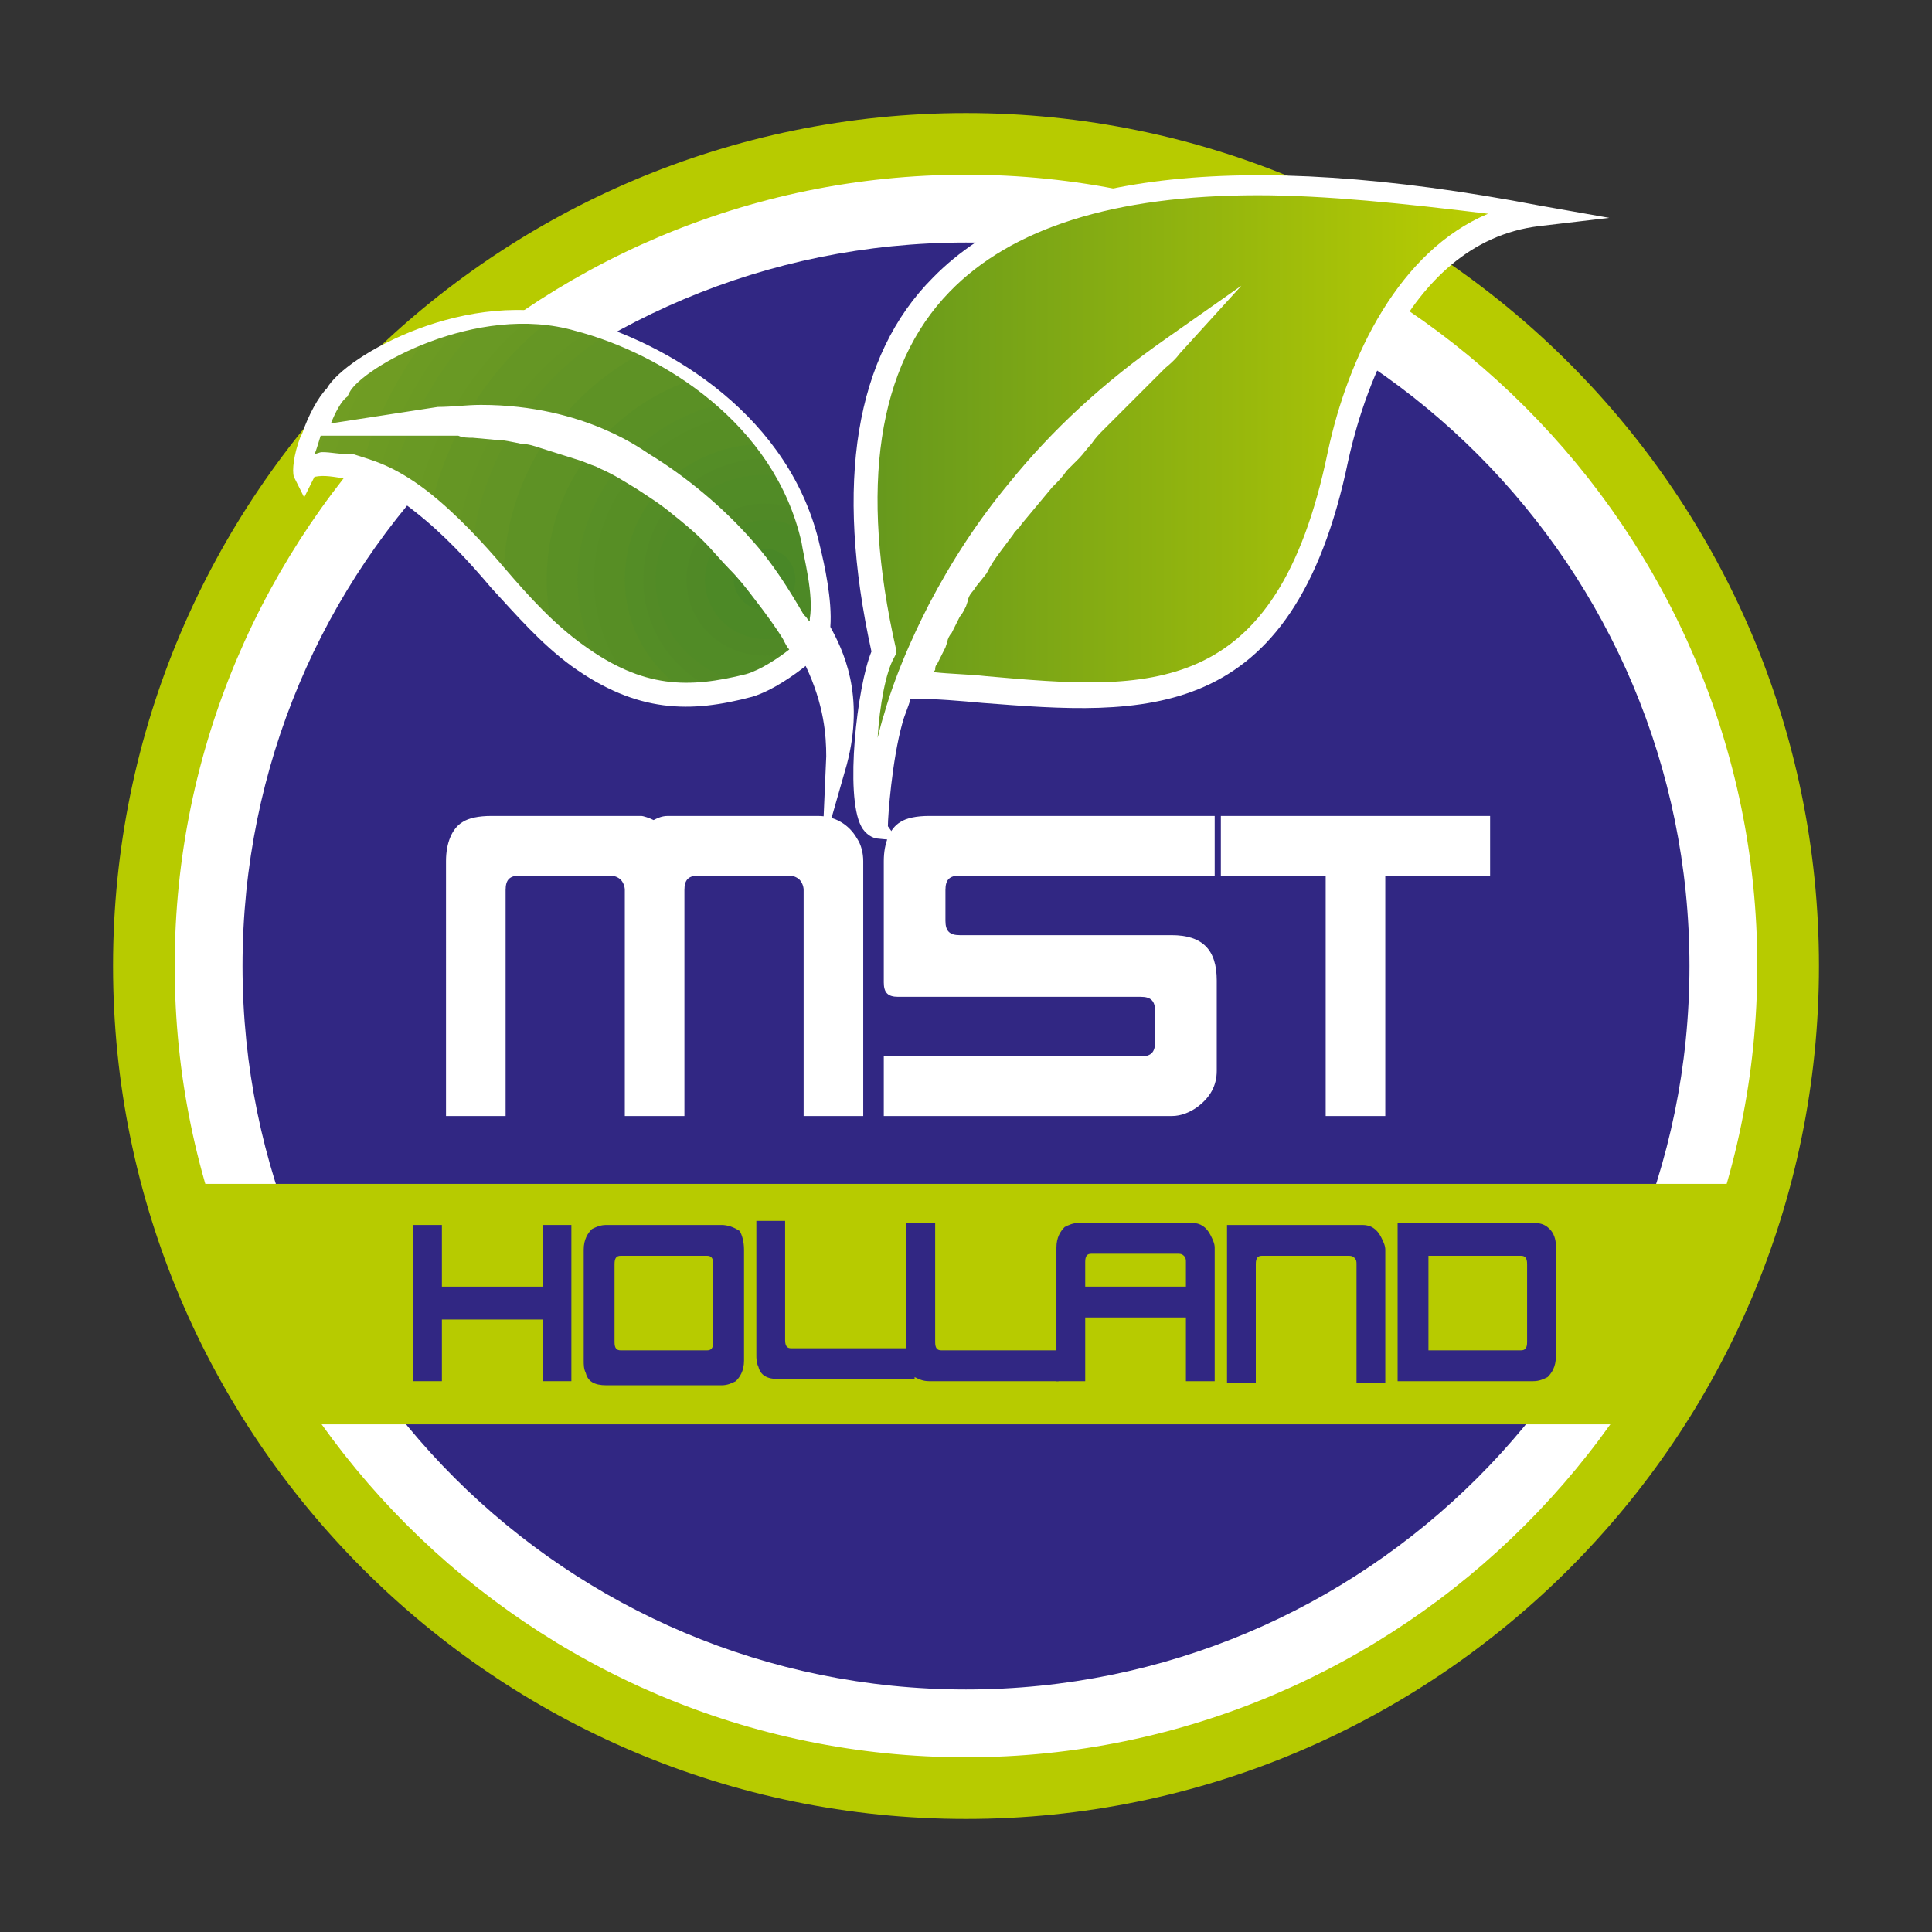 <?xml version="1.0" encoding="utf-8"?>
<!-- Generator: Adobe Illustrator 24.1.1, SVG Export Plug-In . SVG Version: 6.00 Build 0)  -->
<svg version="1.1" id="Layer_1" xmlns="http://www.w3.org/2000/svg" xmlns:xlink="http://www.w3.org/1999/xlink" x="0px" y="0px"
	 viewBox="0 0 94 94" style="enable-background:new 0 0 94 94;" xml:space="preserve">
<rect x="0" y="0" width="94" height="94" fill="#333333" stroke="none"/>
<style type="text/css">
	.st0{fill:#FFFFFF;}
	.st1{fill:#B7CB00;}
	.st2{fill:#312783;}
	.st3{clip-path:url(#SVGID_2_);fill:url(#SVGID_3_);}
	.st4{clip-path:url(#SVGID_5_);fill:#BED000;}
	.st5{clip-path:url(#SVGID_5_);fill:#BACD00;}
	.st6{clip-path:url(#SVGID_5_);fill:#B8CD00;}
	.st7{clip-path:url(#SVGID_5_);fill:#B7CB00;}
	.st8{clip-path:url(#SVGID_5_);fill:#B4CA01;}
	.st9{clip-path:url(#SVGID_5_);fill:#B3C803;}
	.st10{clip-path:url(#SVGID_5_);fill:#B0C706;}
	.st11{clip-path:url(#SVGID_5_);fill:#AFC506;}
	.st12{clip-path:url(#SVGID_5_);fill:#ADC40A;}
	.st13{clip-path:url(#SVGID_5_);fill:#A9C20D;}
	.st14{clip-path:url(#SVGID_5_);fill:#A5C00F;}
	.st15{clip-path:url(#SVGID_5_);fill:#A3BF12;}
	.st16{clip-path:url(#SVGID_5_);fill:#A2BD12;}
	.st17{clip-path:url(#SVGID_5_);fill:#9FBB14;}
	.st18{clip-path:url(#SVGID_5_);fill:#9EBA14;}
	.st19{clip-path:url(#SVGID_5_);fill:#9BB916;}
	.st20{clip-path:url(#SVGID_5_);fill:#9AB816;}
	.st21{clip-path:url(#SVGID_5_);fill:#98B717;}
	.st22{clip-path:url(#SVGID_5_);fill:#97B517;}
	.st23{clip-path:url(#SVGID_5_);fill:#94B519;}
	.st24{clip-path:url(#SVGID_5_);fill:#91B21A;}
	.st25{clip-path:url(#SVGID_5_);fill:#8DB01B;}
	.st26{clip-path:url(#SVGID_5_);fill:#8DAF1B;}
	.st27{clip-path:url(#SVGID_5_);fill:#8BAE1C;}
	.st28{clip-path:url(#SVGID_5_);fill:#8AAD1C;}
	.st29{clip-path:url(#SVGID_5_);fill:#88AC1D;}
	.st30{clip-path:url(#SVGID_5_);fill:#86AB1D;}
	.st31{clip-path:url(#SVGID_5_);fill:#84AA1E;}
	.st32{clip-path:url(#SVGID_5_);fill:#83A81E;}
	.st33{clip-path:url(#SVGID_5_);fill:#81A81F;}
	.st34{clip-path:url(#SVGID_5_);fill:#80A61F;}
	.st35{clip-path:url(#SVGID_5_);fill:#7DA620;}
	.st36{clip-path:url(#SVGID_5_);fill:#7CA420;}
	.st37{clip-path:url(#SVGID_5_);fill:#7AA321;}
	.st38{clip-path:url(#SVGID_5_);fill:#7AA221;}
	.st39{clip-path:url(#SVGID_5_);fill:#76A021;}
	.st40{clip-path:url(#SVGID_5_);fill:#729E22;}
	.st41{clip-path:url(#SVGID_5_);fill:#709D23;}
	.st42{clip-path:url(#SVGID_5_);fill:#6F9C23;}
	.st43{clip-path:url(#SVGID_5_);fill:#6C9B23;}
	.st44{clip-path:url(#SVGID_5_);fill:#6B9A23;}
	.st45{clip-path:url(#SVGID_5_);fill:#699924;}
	.st46{clip-path:url(#SVGID_5_);fill:#689823;}
	.st47{clip-path:url(#SVGID_5_);fill:#659624;}
	.st48{clip-path:url(#SVGID_5_);fill:#649524;}
	.st49{clip-path:url(#SVGID_5_);fill:#629425;}
	.st50{clip-path:url(#SVGID_5_);fill:#5E9225;}
	.st51{clip-path:url(#SVGID_5_);fill:#5A9025;}
	.st52{clip-path:url(#SVGID_5_);fill:#588F26;}
	.st53{clip-path:url(#SVGID_5_);fill:#578E25;}
	.st54{clip-path:url(#SVGID_5_);fill:#548D26;}
	.st55{clip-path:url(#SVGID_5_);fill:#538B26;}
	.st56{clip-path:url(#SVGID_5_);fill:#518B26;}
	.st57{clip-path:url(#SVGID_5_);fill:#508926;}
	.st58{clip-path:url(#SVGID_5_);fill:#4D8926;}
	.st59{clip-path:url(#SVGID_5_);fill:#498727;}
</style>
<g>
	<path class="st0" d="M47,7c22.1,0,40,17.9,40,40c0,22.1-17.9,40-40,40S7,69.1,7,47C7,24.9,24.9,7,47,7"/>
	<path class="st1" d="M47,88.5C24.1,88.5,5.5,69.9,5.5,47S24.1,5.5,47,5.5S88.5,24.1,88.5,47S69.9,88.5,47,88.5 M47,8.5
		C25.8,8.5,8.5,25.8,8.5,47c0,21.2,17.3,38.5,38.5,38.5S85.5,68.2,85.5,47C85.5,25.8,68.2,8.5,47,8.5"/>
	<path class="st2" d="M47,11.8c19.5,0,35.2,15.8,35.2,35.2c0,19.5-15.8,35.2-35.2,35.2S11.8,66.5,11.8,47
		C11.8,27.5,27.5,11.8,47,11.8"/>
</g>
<g>
	<defs>
		<path id="SVGID_1_" d="M43.1,31.7c-0.8,1.4-1.5,8.4-0.2,8.5c-0.1-0.2,0.1-3.2,0.7-5.3c0.7-2.5,1.8-4.8,2.1-5.3
			c1.1-2.1,2.4-4,3.8-5.8c2.1-2.6,4.7-4.9,7.5-6.9c0,0-0.2,0.3-0.7,0.7c-0.2,0.2-0.5,0.5-0.8,0.8c-0.3,0.3-0.6,0.6-1,1
			c-0.4,0.4-0.7,0.8-1.2,1.2C53,21,52.6,21.5,52.1,22c-0.2,0.2-0.5,0.5-0.7,0.7c-0.2,0.3-0.4,0.5-0.6,0.8c-0.2,0.3-0.4,0.5-0.7,0.8
			c-0.2,0.3-0.4,0.5-0.6,0.8c-0.2,0.3-0.4,0.5-0.6,0.8c-0.2,0.3-0.4,0.5-0.6,0.8c-0.4,0.5-0.8,1.1-1.1,1.6c-0.2,0.3-0.3,0.5-0.5,0.8
			c-0.2,0.3-0.3,0.5-0.5,0.8c-0.1,0.3-0.3,0.5-0.4,0.7c-0.1,0.2-0.2,0.5-0.4,0.7c-0.1,0.2-0.2,0.5-0.3,0.7c-0.1,0.2-0.2,0.4-0.3,0.6
			c-0.1,0.3-0.2,0.6-0.3,0.8c9.2,0.5,17.6,3.2,20.5-11.1c0.9-4.2,3.5-10.4,8.8-11.6v-0.4C69.3,9.5,65,9,61.2,9
			C47.2,9,39.4,15.2,43.1,31.7"/>
	</defs>
	<clipPath id="SVGID_2_">
		<use xlink:href="#SVGID_1_"  style="overflow:visible;"/>
	</clipPath>
	
		<linearGradient id="SVGID_3_" gradientUnits="userSpaceOnUse" x1="-363.731" y1="353.5" x2="-362.731" y2="353.5" gradientTransform="matrix(41.21 0 0 -41.21 15021.934 14592.308)">
		<stop  offset="0" style="stop-color:#4A8726"/>
		<stop  offset="1" style="stop-color:#BED000"/>
	</linearGradient>
	<rect x="39.4" y="9" class="st3" width="34.5" height="31.3"/>
</g>
<g>
	<path class="st0" d="M43.7,40.9l-1-0.1c-0.2,0-0.6-0.2-0.8-0.6c-0.8-1.5-0.2-6.8,0.5-8.5c-1.8-8.2-0.8-14.4,3-18.2
		c5-5.1,14.9-6.3,29.5-3.5l3.4,0.6L74.9,11c-6.8,0.8-8.9,9.6-9.3,11.4c-2.7,13-10,12.4-17.8,11.8c-1.1-0.1-2.2-0.2-3.3-0.2l-0.2,0
		c-0.1,0.4-0.3,0.8-0.4,1.2c-0.5,1.8-0.7,4.5-0.7,5L43.7,40.9z M61.2,9.5c-7,0-12,1.6-15,4.7c-3.5,3.6-4.4,9.5-2.6,17.4l0,0.2
		L43.5,32c-0.4,0.7-0.7,2.3-0.8,3.9c0.1-0.4,0.2-0.8,0.3-1.1c0.7-2.5,1.9-4.8,2.2-5.4c1.1-2.1,2.4-4.1,3.9-5.9
		c2.1-2.6,4.6-4.9,7.6-7l3.7-2.6l-3,3.3c0,0-0.2,0.3-0.7,0.7l-0.1,0.1c-0.2,0.2-0.4,0.4-0.7,0.7c-0.3,0.3-0.6,0.6-1,1
		c-0.4,0.4-0.8,0.8-1.2,1.2c-0.2,0.2-0.4,0.4-0.6,0.7c-0.2,0.2-0.4,0.5-0.6,0.7l-0.2,0.2c-0.1,0.1-0.3,0.3-0.4,0.4
		c-0.2,0.3-0.4,0.5-0.7,0.8l-1.5,1.8c-0.1,0.2-0.3,0.3-0.4,0.5l-0.6,0.8c-0.3,0.4-0.5,0.7-0.7,1.1l-0.4,0.5
		c-0.1,0.1-0.2,0.3-0.3,0.4c-0.1,0.1-0.2,0.3-0.2,0.4L47,29.5c-0.1,0.2-0.2,0.4-0.3,0.5l-0.4,0.8c-0.1,0.1-0.2,0.3-0.2,0.4L46,31.5
		c-0.1,0.2-0.2,0.4-0.3,0.6l-0.1,0.2c-0.1,0.1-0.1,0.2-0.1,0.3l-0.1,0.1c0,0,0,0,0,0c0.9,0.1,1.7,0.1,2.6,0.2
		c7.9,0.7,14.1,1.2,16.6-10.9c1-4.7,3.5-9.8,7.8-11.6C68.3,9.9,64.5,9.5,61.2,9.5"/>
</g>
<g>
	<defs>
		<path id="SVGID_4_" d="M16.4,19c-0.8,0.8-1.7,3.4-1.5,3.8c0-0.1,0.1-0.1,0.1-0.2c0.7-0.2,1.3-0.1,2.3,0.1c0.8,0.2,1.7,0.5,3.3,1.7
			c2.9,2.2,4.8,5.4,7.6,7.5c3.1,2.3,5.6,2.2,8.3,1.4c1-0.3,2.4-1.3,2.6-1.6c0,0-0.2-0.3-0.5-0.9c-0.3-0.5-0.8-1.3-1.5-2.2
			c-0.3-0.4-0.7-0.9-1.1-1.4c-0.4-0.5-0.9-0.9-1.3-1.4c-0.5-0.5-1-0.9-1.6-1.4c-0.5-0.4-1.1-0.8-1.7-1.2c-0.6-0.4-1.2-0.7-1.9-1
			c-0.3-0.1-0.6-0.3-1-0.4c-0.2-0.1-0.3-0.1-0.5-0.2c-0.2-0.1-0.3-0.1-0.5-0.2c-0.2-0.1-0.3-0.1-0.5-0.2c-0.2,0-0.3-0.1-0.5-0.1
			c-0.3-0.1-0.6-0.2-0.9-0.2c-0.6-0.1-1.2-0.2-1.7-0.3c-0.3,0-0.5-0.1-0.8-0.1c-0.2,0-0.5,0-0.7-0.1c-0.4,0-0.8-0.1-1.2,0
			c-0.6,0-1,0-1,0s0.3-0.1,0.9-0.1c6.3-0.8,10,2.1,10,2.1c1.9,1.2,3.6,2.6,5,4.2c1,1.1,1.7,2.3,2.4,3.5c0.2,0.4,2.2,3.2,2.1,6.5
			c0.9-3.2-0.2-5.2-0.9-6.4c0.2-1.2-0.2-3-0.5-3.9C38.1,20.8,32.8,17,28,15.7c-0.9-0.3-1.8-0.4-2.6-0.4C21.1,15.4,16.9,17.9,16.4,19
			"/>
	</defs>
	<clipPath id="SVGID_5_">
		<use xlink:href="#SVGID_4_"  style="overflow:visible;"/>
	</clipPath>
	<rect x="14.7" y="14.2" class="st4" width="26.9" height="22.5"/>
	<polygon class="st4" points="42.6,28.2 42.6,37.8 13.7,37.8 13.7,13.2 42.6,13.2 	"/>
	<polygon class="st4" points="42.6,28.2 42.6,37.8 13.7,37.8 13.7,13.2 42.6,13.2 	"/>
	<polygon class="st5" points="42.6,28.2 42.6,37.8 13.7,37.8 13.7,13.2 42.6,13.2 	"/>
	<polygon class="st5" points="42.6,28.2 42.6,37.8 13.7,37.8 13.7,13.2 42.6,13.2 	"/>
	<polygon class="st6" points="42.6,28.2 42.6,37.8 13.7,37.8 13.7,13.2 42.6,13.2 	"/>
	<polygon class="st7" points="42.6,28.2 42.6,37.8 13.7,37.8 13.7,13.2 42.6,13.2 	"/>
	<polygon class="st7" points="42.6,28.2 42.6,37.8 13.7,37.8 13.7,13.2 42.6,13.2 	"/>
	<polygon class="st8" points="42.6,28.2 42.6,37.8 13.7,37.8 13.7,13.2 42.6,13.2 	"/>
	<polygon class="st9" points="42.6,28.2 42.6,37.8 13.7,37.8 13.7,13.2 42.6,13.2 	"/>
	<polygon class="st10" points="42.6,28.2 42.6,37.8 13.7,37.8 13.7,13.2 42.6,13.2 	"/>
	<polygon class="st10" points="42.6,28.2 42.6,37.8 13.7,37.8 13.7,13.2 42.6,13.2 	"/>
	<polygon class="st11" points="42.6,28.2 42.6,37.8 13.7,37.8 13.7,13.2 42.6,13.2 	"/>
	<polygon class="st12" points="42.6,28.2 42.6,37.8 13.7,37.8 13.7,13.2 42.6,13.2 	"/>
	<polygon class="st12" points="42.6,28.2 42.6,37.8 13.7,37.8 13.7,13.2 42.6,13.2 	"/>
	<polygon class="st13" points="42.6,28.2 42.6,37.8 13.7,37.8 13.7,13.2 42.6,13.2 	"/>
	<polygon class="st13" points="42.6,28.2 42.6,37.8 13.7,37.8 13.7,13.2 42.6,13.2 	"/>
	<polygon class="st13" points="42.6,28.2 42.6,37.8 13.7,37.8 13.7,13.2 42.6,13.2 	"/>
	<polygon class="st14" points="42.6,28.2 42.6,37.8 13.7,37.8 13.7,13.2 42.6,13.2 	"/>
	<polygon class="st14" points="42.6,28.2 42.6,37.8 13.7,37.8 13.7,13.2 42.6,13.2 	"/>
	<polygon class="st15" points="42.6,28.2 42.6,37.8 13.7,37.8 13.7,13.2 42.6,13.2 	"/>
	<polygon class="st16" points="42.6,28.2 42.6,37.8 13.7,37.8 13.7,13.2 42.6,13.2 	"/>
	<polygon class="st16" points="42.6,28.2 42.6,37.8 13.7,37.8 13.7,13.2 42.6,13.2 	"/>
	<polygon class="st17" points="42.6,28.2 42.6,37.8 13.7,37.8 13.7,13.2 42.6,13.2 	"/>
	<polygon class="st18" points="42.6,28.2 42.6,37.8 13.7,37.8 13.7,13.2 42.6,13.2 	"/>
	<polygon class="st18" points="42.6,28.2 42.6,37.8 13.7,37.8 13.7,13.2 42.6,13.2 	"/>
	<polygon class="st19" points="42.6,28.2 42.6,37.8 13.7,37.8 13.7,13.2 42.6,13.2 	"/>
	<polygon class="st20" points="42.6,28.2 42.6,37.8 13.7,37.8 13.7,13.2 42.6,13.2 	"/>
	<polygon class="st21" points="42.6,28.2 42.6,37.8 13.7,37.8 13.7,13.2 42.6,13.2 	"/>
	<polygon class="st21" points="42.6,28.2 42.6,37.8 13.7,37.8 13.7,13.2 42.6,13.2 	"/>
	<polygon class="st22" points="42.6,28.2 42.6,37.8 13.7,37.8 13.7,13.2 42.6,13.2 	"/>
	<polygon class="st23" points="42.6,28.2 42.6,37.8 13.7,37.8 13.7,13.2 42.6,13.2 	"/>
	<polygon class="st23" points="42.6,28.2 42.6,37.8 13.7,37.8 13.7,13.2 42.6,13.2 	"/>
	<polygon class="st24" points="42.6,28.2 42.6,37.8 13.7,37.8 13.7,13.2 42.6,13.2 	"/>
	<polygon class="st24" points="42.6,28.2 42.6,37.8 13.7,37.8 13.7,13.2 42.6,13.2 	"/>
	<polygon class="st24" points="42.6,28.2 42.6,37.8 13.7,37.8 13.7,13.2 42.6,13.2 	"/>
	<polygon class="st25" points="42.6,28.2 42.6,37.8 13.7,37.8 13.7,13.2 42.6,13.2 	"/>
	<polygon class="st26" points="42.6,28.2 42.6,37.8 13.7,37.8 13.7,13.2 42.6,13.2 	"/>
	<polygon class="st27" points="42.6,28.2 42.6,37.8 13.7,37.8 13.7,13.2 42.6,13.2 	"/>
	<polygon class="st28" points="42.6,28.2 42.6,37.8 13.7,37.8 13.7,13.2 42.6,13.2 	"/>
	<polygon class="st28" points="42.6,28.2 42.6,37.8 13.7,37.8 13.7,13.2 42.6,13.2 	"/>
	<polygon class="st29" points="42.6,28.2 42.6,37.8 13.7,37.8 13.7,13.2 42.6,13.2 	"/>
	<polygon class="st30" points="42.6,28.2 42.6,37.8 13.7,37.8 13.7,13.2 42.6,13.2 	"/>
	<polygon class="st31" points="42.6,28.2 42.6,37.8 13.7,37.8 13.7,13.2 42.6,13.2 	"/>
	<polygon class="st32" points="42.6,28.2 42.6,37.8 13.7,37.8 13.7,13.2 42.6,13.2 	"/>
	<path class="st32" d="M42.6,28.2v9.6h-29V15.9H7.3c1.6-3.8,4-7.2,7-10.1v7.3h28.3V28.2z"/>
	<path class="st33" d="M42.6,28.2v9.6h-29V16.2H8c1.6-3.7,3.9-7,6.8-9.8v6.8h27.8V28.2z"/>
	<path class="st34" d="M42.6,28.2v9.6h-29v-9.6H6.3c0-8.3,3.5-15.9,9.1-21.3v6.3h27.3V28.2z"/>
	<path class="st35" d="M42.6,28.2v9.6h-29v-9.6H7.1c0-8.1,3.4-15.5,8.8-20.8v5.8h26.7V28.2z"/>
	<path class="st35" d="M42.6,28.2v9.6h-29v-9.6H7.8c0-7.9,3.3-15.1,8.6-20.3v5.3h26.2V28.2z"/>
	<path class="st36" d="M42.6,28.2v9.6h-29v-9.6H8.6c0-7.7,3.2-14.7,8.4-19.8v4.7h25.7V28.2z"/>
	<path class="st37" d="M42.6,28.2v9.6h-29v-9.6H9.3c0-7.5,3.1-14.3,8.2-19.2v4.2h25.1V28.2z"/>
	<path class="st38" d="M42.6,28.2v9.6h-29v-9.6h-3.6c0-7.3,3-13.9,8-18.7v3.7h24.6V28.2z"/>
	<path class="st39" d="M42.6,28.2v9.6h-29v-9.6h-2.8c0-7.1,3-13.5,7.7-18.2v3.2h24.1V28.2z"/>
	<path class="st39" d="M42.6,28.2v9.6h-29v-9.6h-2.1c0-6.9,2.9-13.2,7.5-17.7v2.7h23.5V28.2z"/>
	<path class="st39" d="M42.6,28.2v9.6H16.6v3.9c-0.9-1.3-1.7-2.7-2.3-4.1c-1.3-2.9-2-6.1-2-9.4c0-6.7,2.8-12.8,7.3-17.2v2.1h23V28.2
		z"/>
	<path class="st40" d="M42.6,28.2v9.6H20.2v7c-4.4-4.3-7.1-10.1-7.1-16.6s2.7-12.4,7.1-16.6v1.6h22.5V28.2z"/>
	<path class="st40" d="M42.6,28.2v9.6H20.7v6.5c-4.2-4.1-6.9-9.8-6.9-16.1c0-6.3,2.6-12,6.9-16.1v1.1h21.9V28.2z"/>
	<path class="st41" d="M42.6,28.2v9.6H21.2v6c-4.1-4-6.6-9.5-6.6-15.6C14.6,16,24.7,6.1,37.2,6.1v7h5.4V28.2z"/>
	<path class="st42" d="M42.6,28.2v9.6H21.8v5.4c-4-3.9-6.4-9.2-6.4-15.1c0-11.8,9.8-21.3,21.9-21.3v6.3h5.4V28.2z"/>
	<path class="st42" d="M42.6,28.2v9.6H22.3v4.9c-3.8-3.7-6.2-8.9-6.2-14.6c0-11.4,9.5-20.6,21.1-20.6v5.6h5.4V28.2z"/>
	<path class="st43" d="M42.6,28.2v9.6H22.8v4.4c-3.7-3.6-6-8.6-6-14c0-11,9.1-19.9,20.4-19.9v4.8h5.4V28.2z"/>
	<path class="st44" d="M42.6,28.2v9.6H23.4v3.9c-3.6-3.5-5.7-8.2-5.7-13.5c0-10.6,8.8-19.1,19.6-19.1v4.1h5.4V28.2z"/>
	<path class="st45" d="M42.6,28.2v9.6H23.9v3.4c-3.4-3.3-5.5-7.9-5.5-13c0-10.2,8.4-18.4,18.9-18.4v3.4h5.4V28.2z"/>
	<path class="st45" d="M42.6,28.2v9.6H24.4v2.8c-3.3-3.2-5.3-7.6-5.3-12.5c0-9.8,8.1-17.7,18.1-17.7c5,0,9.5,2,12.8,5.2h-7.4V28.2z"
		/>
	<path class="st46" d="M42.6,28.2v9.6h-5.4v7.3c-9.6,0-17.4-7.6-17.4-16.9s7.8-16.9,17.4-16.9c4.8,0,9.1,1.9,12.3,5h-6.9V28.2z"/>
	<path class="st47" d="M42.6,28.2v9.6h-5.4v6.5c-9.2,0-16.6-7.2-16.6-16.2S28.1,12,37.2,12c4.6,0,8.7,1.8,11.7,4.7h-6.3V28.2z"/>
	<path class="st47" d="M42.6,28.2v9.6h-5.4v5.8c-8.8,0-15.8-6.9-15.8-15.4s7.1-15.4,15.8-15.4c4.4,0,8.3,1.7,11.2,4.5h-5.8V28.2z"/>
	<path class="st48" d="M42.6,28.2v9.6h-5.4v5.1c-8.3,0-15.1-6.6-15.1-14.7s6.8-14.7,15.1-14.7c4.2,0,7.9,1.6,10.7,4.3h-5.3V28.2z"/>
	<path class="st49" d="M42.6,28.2v9.6h-5.4v4.3c-7.9,0-14.3-6.3-14.3-14s6.4-14,14.3-14c4,0,7.5,1.6,10.1,4.1h-4.7V28.2z"/>
	<path class="st49" d="M42.6,28.2v9.4h4.2c-2.5,2.4-5.9,3.9-9.6,3.9c-7.5,0-13.6-5.9-13.6-13.2S29.7,15,37.2,15
		c3.8,0,7.1,1.5,9.6,3.9h-4.2V28.2z"/>
	<path class="st50" d="M50.1,28.2c0,6.9-5.7,12.5-12.8,12.5s-12.8-5.6-12.8-12.5s5.7-12.5,12.8-12.5S50.1,21.3,50.1,28.2"/>
	<path class="st50" d="M49.3,28.2c0,6.5-5.4,11.8-12.1,11.8s-12.1-5.3-12.1-11.8s5.4-11.8,12.1-11.8S49.3,21.7,49.3,28.2"/>
	<path class="st50" d="M48.6,28.2c0,6.1-5.1,11-11.3,11c-6.3,0-11.3-4.9-11.3-11s5.1-11,11.3-11C43.5,17.2,48.6,22.1,48.6,28.2"/>
	<path class="st51" d="M47.8,28.2c0,5.7-4.7,10.3-10.6,10.3s-10.6-4.6-10.6-10.3s4.7-10.3,10.6-10.3S47.8,22.5,47.8,28.2"/>
	<path class="st51" d="M47,28.2c0,5.3-4.4,9.6-9.8,9.6s-9.8-4.3-9.8-9.6s4.4-9.6,9.8-9.6S47,22.9,47,28.2"/>
	<path class="st52" d="M46.3,28.2c0,4.9-4.1,8.8-9.1,8.8c-5,0-9.1-4-9.1-8.8s4.1-8.8,9.1-8.8C42.2,19.4,46.3,23.3,46.3,28.2"/>
	<path class="st53" d="M45.5,28.2c0,4.5-3.7,8.1-8.3,8.1s-8.3-3.6-8.3-8.1c0-4.5,3.7-8.1,8.3-8.1S45.5,23.7,45.5,28.2"/>
	<path class="st53" d="M44.8,28.2c0,4.1-3.4,7.4-7.5,7.4c-4.2,0-7.5-3.3-7.5-7.4s3.4-7.4,7.5-7.4C41.4,20.8,44.8,24.1,44.8,28.2"/>
	<path class="st54" d="M44,28.2c0,3.7-3,6.6-6.8,6.6s-6.8-3-6.8-6.6c0-3.7,3-6.6,6.8-6.6S44,24.5,44,28.2"/>
	<path class="st55" d="M43.3,28.2c0,3.3-2.7,5.9-6,5.9c-3.3,0-6-2.6-6-5.9s2.7-5.9,6-5.9C40.6,22.3,43.3,25,43.3,28.2"/>
	<path class="st56" d="M42.5,28.2c0,2.8-2.4,5.1-5.3,5.1c-2.9,0-5.3-2.3-5.3-5.1c0-2.8,2.4-5.1,5.3-5.1
		C40.2,23.1,42.5,25.4,42.5,28.2"/>
	<path class="st56" d="M41.8,28.2c0,2.4-2,4.4-4.5,4.4c-2.5,0-4.5-2-4.5-4.4c0-2.4,2-4.4,4.5-4.4C39.7,23.8,41.8,25.8,41.8,28.2"/>
	<path class="st57" d="M41,28.2c0,2-1.7,3.7-3.8,3.7c-2.1,0-3.8-1.6-3.8-3.7c0-2,1.7-3.7,3.8-3.7C39.3,24.5,41,26.2,41,28.2"/>
	<path class="st58" d="M40.3,28.2c0,1.6-1.4,2.9-3,2.9c-1.7,0-3-1.3-3-2.9s1.4-2.9,3-2.9C38.9,25.3,40.3,26.6,40.3,28.2"/>
	<path class="st58" d="M39.5,28.2c0,1.2-1,2.2-2.3,2.2c-1.3,0-2.3-1-2.3-2.2c0-1.2,1-2.2,2.3-2.2C38.5,26,39.5,27,39.5,28.2"/>
	<path class="st59" d="M38.7,28.2c0,0.8-0.7,1.5-1.5,1.5c-0.8,0-1.5-0.7-1.5-1.5c0-0.8,0.7-1.5,1.5-1.5
		C38.1,26.7,38.7,27.4,38.7,28.2"/>
	<path class="st59" d="M38,28.2c0,0.4-0.3,0.7-0.8,0.7c-0.4,0-0.8-0.3-0.8-0.7c0-0.4,0.3-0.7,0.8-0.7C37.7,27.5,38,27.8,38,28.2"/>
</g>
<g>
	<path class="st0" d="M40,41.4l0.2-4.6c0-1-0.1-2.5-1-4.4c-0.5,0.4-1.6,1.2-2.6,1.5c-3,0.8-5.6,0.8-8.8-1.5
		c-1.5-1.1-2.7-2.5-3.9-3.8c-1.1-1.3-2.3-2.6-3.7-3.7c-1.5-1.2-2.3-1.4-3.1-1.6l-0.2,0c-0.7-0.1-1.1-0.2-1.6-0.1l-0.5,1l-0.5-1
		c-0.1-0.3,0-1.1,0.3-1.9l0.1-0.2c0.3-0.9,0.8-1.8,1.2-2.2c0.9-1.6,6.9-5,12.2-3.4c4.5,1.2,10.4,4.8,11.8,11.1
		c0.2,0.8,0.6,2.6,0.5,3.9c0.6,1.1,1.7,3.3,0.8,6.7L40,41.4z M15.7,22c0.4,0,0.8,0.1,1.3,0.1l0.2,0c0.9,0.3,1.9,0.5,3.6,1.8
		c1.4,1.1,2.7,2.5,3.8,3.8c1.2,1.4,2.4,2.7,3.8,3.7c2.9,2.1,5.1,2.1,7.9,1.4c0.7-0.2,1.6-0.8,2.1-1.2c-0.1-0.1-0.2-0.3-0.3-0.5
		c-0.3-0.5-0.8-1.2-1.5-2.1c-0.3-0.4-0.7-0.9-1.1-1.3c-0.4-0.4-0.8-0.9-1.3-1.4c-0.5-0.5-1-0.9-1.5-1.3c-0.6-0.5-1.1-0.8-1.7-1.2
		c-0.5-0.3-1.1-0.7-1.8-1l-0.2-0.1c-0.3-0.1-0.5-0.2-0.8-0.3l-1.9-0.6c-0.3-0.1-0.6-0.2-0.9-0.2c-0.5-0.1-0.9-0.2-1.3-0.2l-1.1-0.1
		c-0.2,0-0.5,0-0.7-0.1c-0.2,0-0.4,0-0.5,0c-0.2,0-0.4,0-0.6,0l-5.6,0c-0.1,0.3-0.2,0.7-0.3,0.9C15.6,22,15.6,22,15.7,22 M23.4,19.7
		c5.1,0,8,2.3,8.2,2.4c1.8,1.1,3.6,2.6,5,4.2c1,1.1,1.8,2.4,2.5,3.6l0.1,0.1c0.1,0.1,0.1,0.2,0.2,0.2l0-0.1c0.2-1.2-0.3-3-0.4-3.7
		c-1.3-5.8-6.8-9.2-11-10.3c-4.8-1.4-10.4,1.8-11,3l-0.1,0.2c-0.3,0.2-0.6,0.8-0.8,1.3l5.2-0.8C22,19.8,22.7,19.7,23.4,19.7"/>
	<path class="st0" d="M31.8,39.9c0.2-0.1,0.4-0.2,0.7-0.2h7.3c0.8,0,1.5,0.4,1.9,1.1c0.2,0.3,0.3,0.7,0.3,1.1v12.4h-2.9v-11
		c0-0.2-0.1-0.4-0.2-0.5c-0.1-0.1-0.3-0.2-0.5-0.2H34c-0.5,0-0.7,0.2-0.7,0.7v11h-2.9v-11c0-0.2-0.1-0.4-0.2-0.5
		c-0.1-0.1-0.3-0.2-0.5-0.2h-4.4c-0.5,0-0.7,0.2-0.7,0.7v11h-2.9V41.9c0-0.9,0.3-1.6,0.8-1.9c0.3-0.2,0.8-0.3,1.4-0.3h7.3
		C31.3,39.7,31.6,39.8,31.8,39.9 M43,51.4h12.5c0.5,0,0.7-0.2,0.7-0.7v-1.5c0-0.5-0.2-0.7-0.7-0.7H43.7c-0.5,0-0.7-0.2-0.7-0.7v-5.9
		c0-0.9,0.3-1.6,0.8-1.9c0.3-0.2,0.8-0.3,1.4-0.3h13.9v2.9H46.7c-0.5,0-0.7,0.2-0.7,0.7v1.5c0,0.5,0.2,0.7,0.7,0.7h10.3
		c1.5,0,2.2,0.7,2.2,2.2v4.4c0,0.7-0.3,1.3-1,1.8c-0.3,0.2-0.7,0.4-1.2,0.4H43V51.4z M59.3,39.7h13.2v2.9h-5.1v11.7h-2.9V42.6h-5.1
		V39.7z"/>
</g>
<polygon class="st1" points="8.2,57.6 85.8,57.6 80.5,69.3 13.8,69.3 "/>
<g>
	<path class="st2" d="M74.3,65.3c0,0.3-0.1,0.4-0.3,0.4h-4.5v-4.6h4.5c0.2,0,0.3,0.1,0.3,0.4V65.3z M75.4,59.8
		c-0.2-0.2-0.4-0.3-0.8-0.3H68v7.7h6.6c0.3,0,0.5-0.1,0.7-0.2c0.2-0.2,0.4-0.5,0.4-1v-5.4C75.7,60.3,75.6,60,75.4,59.8"/>
	<path class="st2" d="M34.7,65.3c0,0.3-0.1,0.4-0.3,0.4h-4.2c-0.2,0-0.3-0.1-0.3-0.4v-3.8c0-0.3,0.1-0.4,0.3-0.4h4.2
		c0.2,0,0.3,0.1,0.3,0.4V65.3z M35.1,59.6h-5.6c-0.3,0-0.5,0.1-0.7,0.2c-0.2,0.2-0.4,0.5-0.4,1v5.4c0,0.2,0,0.4,0.1,0.6
		c0.1,0.4,0.4,0.6,1,0.6h5.6c0.3,0,0.5-0.1,0.7-0.2c0.2-0.2,0.4-0.5,0.4-1v-5.4c0-0.4-0.1-0.7-0.2-0.9
		C35.7,59.7,35.4,59.6,35.1,59.6"/>
	<path class="st2" d="M57.7,62.6h-4.9v-1.2c0-0.3,0.1-0.4,0.3-0.4h4.2c0.1,0,0.2,0,0.3,0.1c0.1,0.1,0.1,0.2,0.1,0.3V62.6z
		 M58.9,60.1c-0.2-0.4-0.5-0.6-0.9-0.6h-5.5c-0.3,0-0.5,0.1-0.7,0.2c-0.2,0.2-0.4,0.5-0.4,1v5v1.5h0.3h1.1v-3.1h4.9v3.1h1.4v-6.5
		C59.1,60.5,59,60.3,58.9,60.1"/>
</g>
<polygon class="st2" points="26.4,62.6 21.5,62.6 21.5,59.6 20.1,59.6 20.1,67.2 21.5,67.2 21.5,64.2 26.4,64.2 26.4,67.2 
	27.8,67.2 27.8,59.6 26.4,59.6 "/>
<g>
	<path class="st2" d="M66.3,59.6h-6.6v7.7h1.4v-5.8c0-0.3,0.1-0.4,0.3-0.4h4.2c0.1,0,0.2,0,0.3,0.1c0.1,0.1,0.1,0.2,0.1,0.3v5.8h1.4
		v-6.5c0-0.2-0.1-0.4-0.2-0.6C67,59.8,66.7,59.6,66.3,59.6"/>
	<path class="st2" d="M45.8,65.7c-0.2,0-0.3-0.1-0.3-0.4v-5.8h-1.4v6.1h-5.6c-0.2,0-0.3-0.1-0.3-0.4v-5.8h-1.4v6.5
		c0,0.2,0,0.4,0.1,0.6c0.1,0.4,0.4,0.6,1,0.6h6.6V67c0.2,0.1,0.4,0.2,0.7,0.2h6.3v-1.5H45.8z"/>
</g>
</svg>
